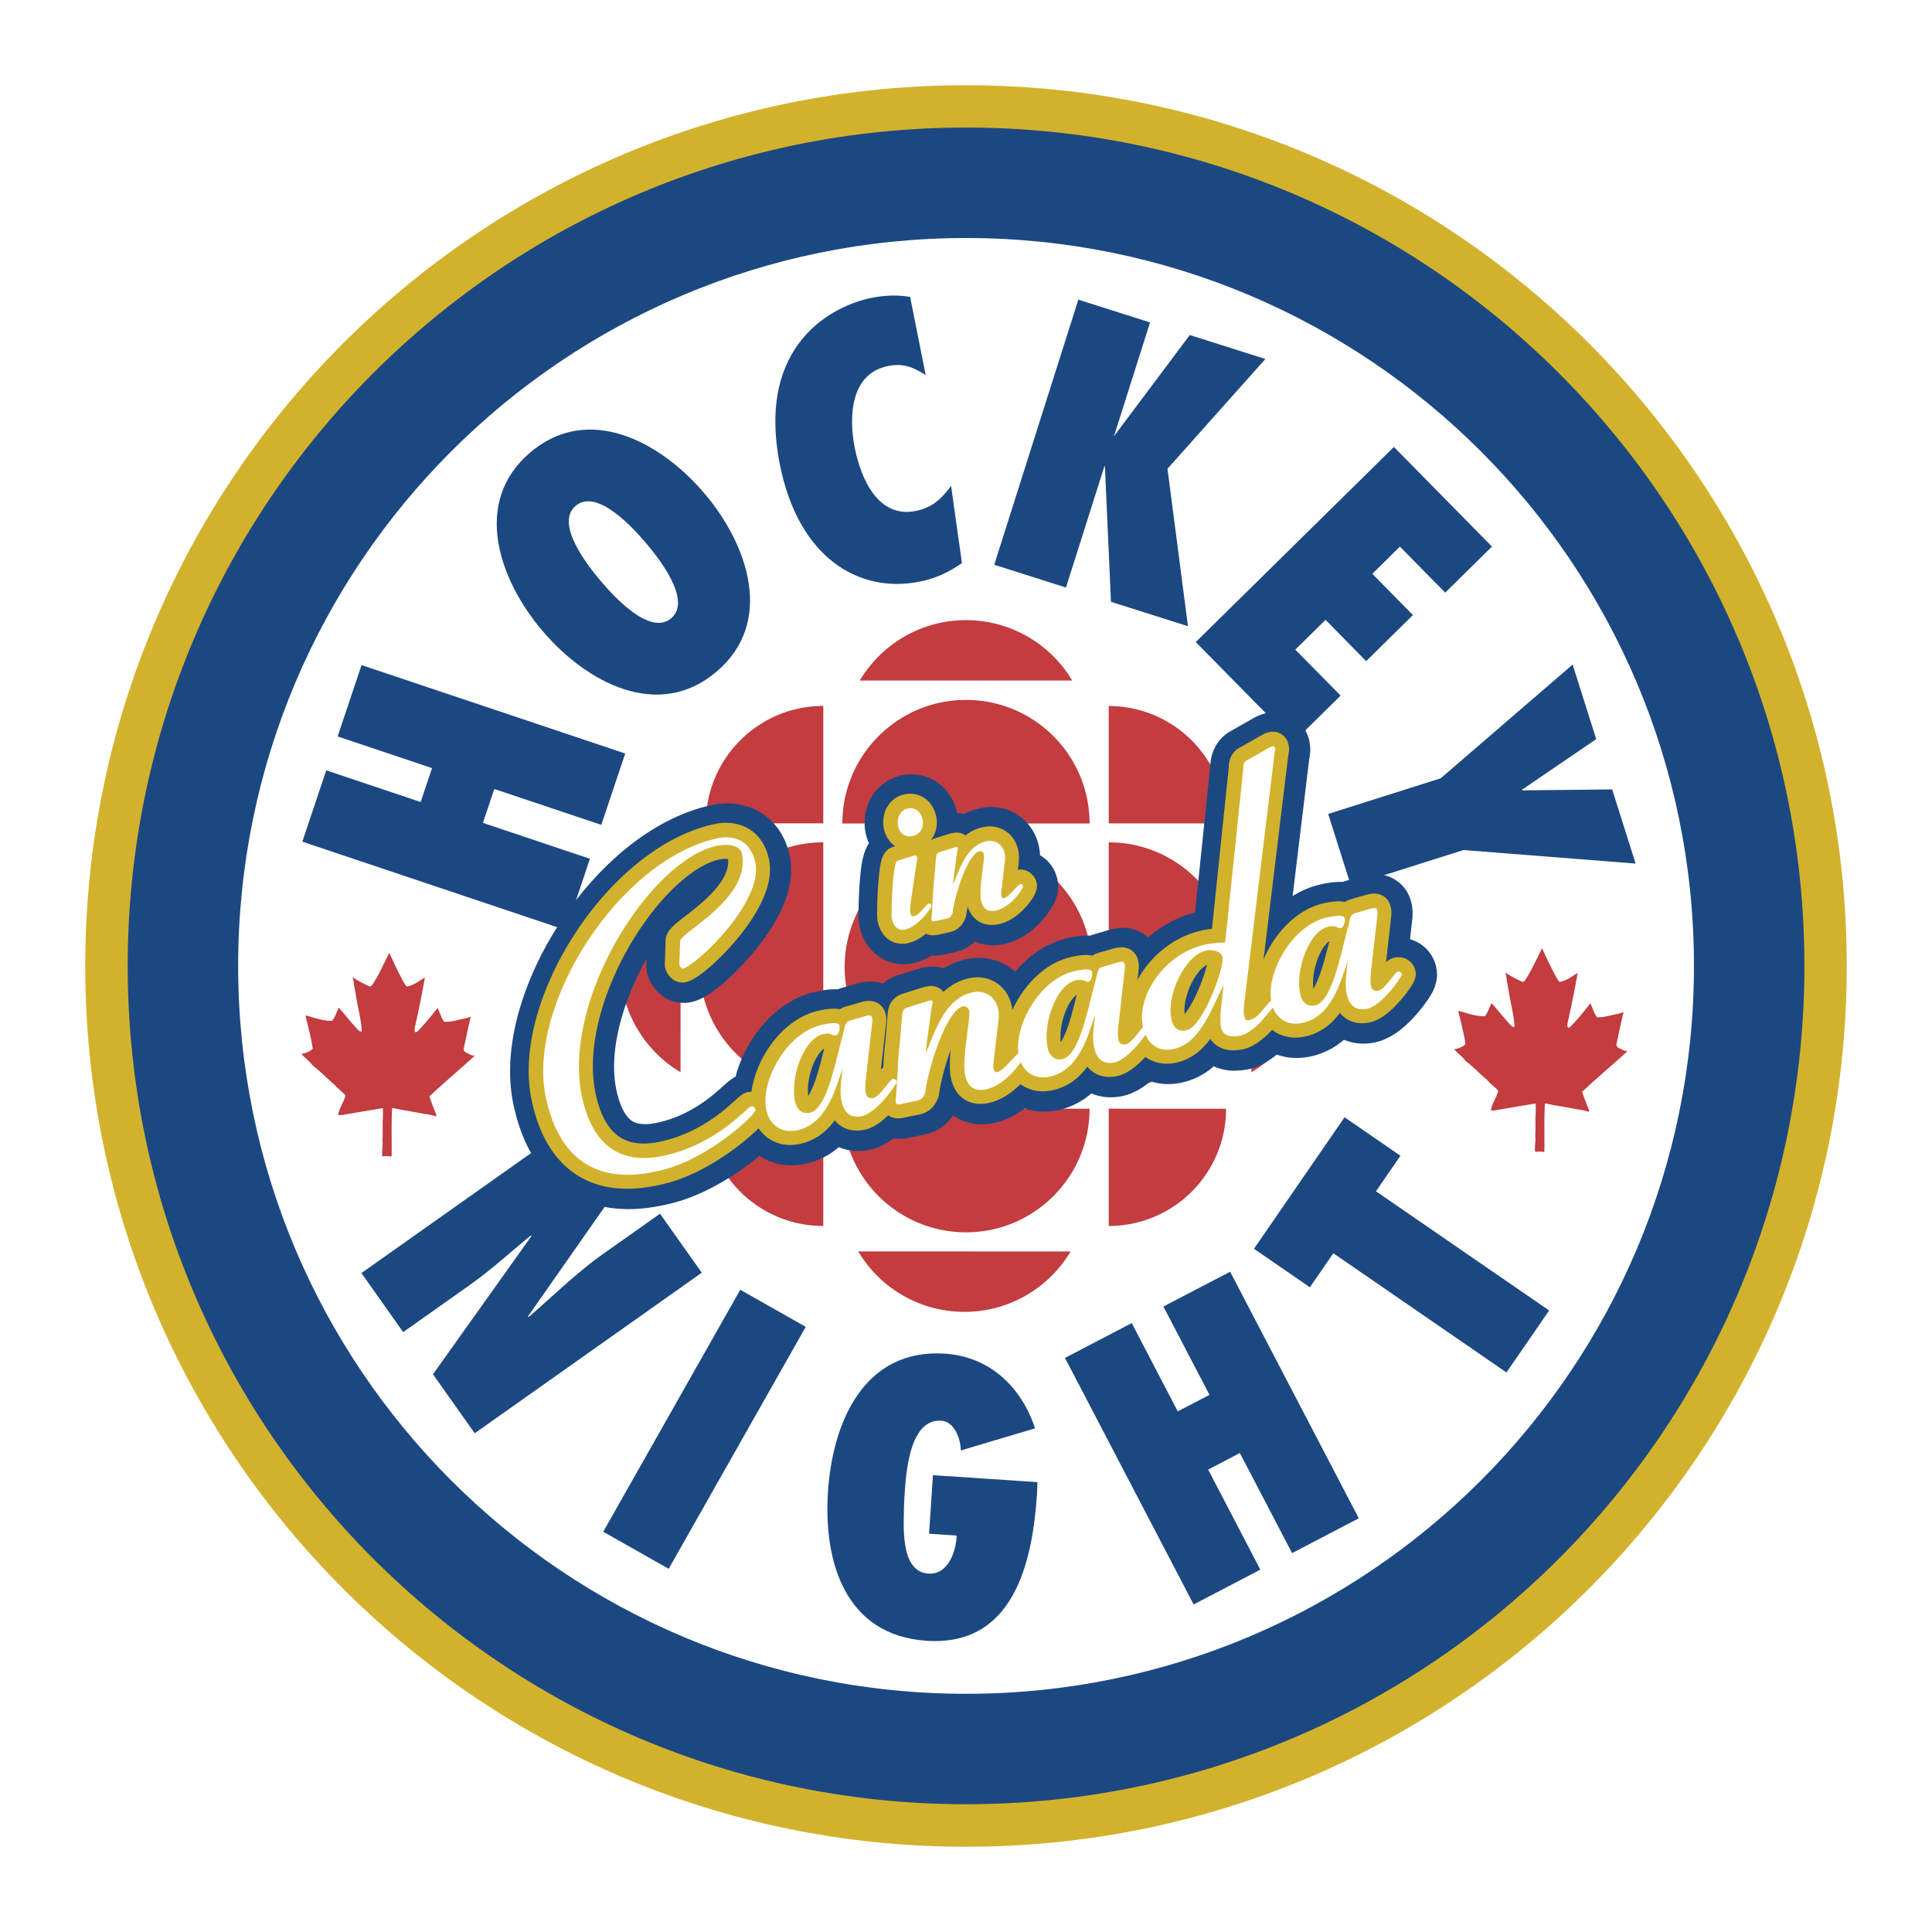<?xml version="1.0" encoding="UTF-8"?> <svg xmlns="http://www.w3.org/2000/svg" width="2500" height="2500" viewBox="0 0 192.756 192.756"><path fill-rule="evenodd" clip-rule="evenodd" fill="#fff" d="M0 0h192.756v192.756H0V0z"></path><path d="M96.601 108.821c6.809 0 12.329-5.521 12.329-12.333 0-6.809-5.52-12.332-12.329-12.332-6.808 0-12.331 5.522-12.331 12.332 0 6.812 5.523 12.333 12.331 12.333z" fill-rule="evenodd" clip-rule="evenodd" fill="#c23c40"></path><path d="M184.252 96.38c0 48.527-39.344 87.872-87.875 87.872-48.53 0-87.873-39.345-87.873-87.872 0-48.531 39.343-87.876 87.873-87.876 48.531 0 87.875 39.345 87.875 87.876zM96.377 20.082c-42.135 0-76.297 34.159-76.297 76.298 0 42.137 34.163 76.297 76.297 76.297 42.138 0 76.298-34.16 76.298-76.297.001-42.139-34.159-76.298-76.298-76.298z" fill-rule="evenodd" clip-rule="evenodd" fill="#d2b22c"></path><path d="M180.027 96.367c0 46.193-37.449 83.642-83.644 83.642-46.194 0-83.642-37.448-83.642-83.642 0-46.19 37.448-83.641 83.642-83.641 46.195.001 83.644 37.451 83.644 83.641zm-83.643-72.62c-40.108 0-72.623 32.515-72.623 72.621 0 40.109 32.515 72.623 72.623 72.623 40.104 0 72.622-32.514 72.622-72.623 0-40.107-32.518-72.621-72.622-72.621z" fill-rule="evenodd" clip-rule="evenodd" fill="#1c4882"></path><path d="M82.139 108.711c-6.812 0-12.333-5.521-12.333-12.334 0-6.808 5.521-12.336 12.333-12.336v24.67zM110.615 122.315l.002-11.702 11.707.007c0 6.467-5.24 11.695-11.709 11.695zM82.139 70.432v11.715H70.421c0-6.465 5.248-11.715 11.718-11.715zM82.139 122.315v-11.702l-11.717.007c0 6.467 5.246 11.695 11.717 11.695zM124.859 106.976l-.004-21.193c3.613 2.152 6.027 6.087 6.027 10.595s-2.413 8.445-6.023 10.598zM85.78 67.896l21.195.003a12.318 12.318 0 0 0-10.597-6.027c-4.503 0-8.444 2.417-10.598 6.024zM106.814 124.858l-21.188-.002c2.15 3.608 6.086 6.028 10.594 6.028a12.311 12.311 0 0 0 10.594-6.026zM108.707 110.618c0 6.808-5.52 12.331-12.33 12.331-6.807 0-12.335-5.523-12.335-12.331h24.665zM110.619 108.711c6.811 0 12.33-5.521 12.33-12.334 0-6.808-5.52-12.336-12.33-12.336v24.67zM108.707 82.161c0-6.81-5.52-12.33-12.33-12.33-6.807 0-12.335 5.52-12.335 12.33h24.665zM67.897 106.976l.004-21.193c-3.608 2.152-6.025 6.087-6.025 10.595s2.414 8.445 6.021 10.598zM122.324 82.154l-11.707-.007-.002-11.705c6.469 0 11.709 5.24 11.709 11.712zM38.871 115.35c-.047.007-.166-.018-.232.026-.163-.083-.363.059-.508-.052-.02-.406.03-.815.049-1.172a1.687 1.687 0 0 0-.023-.33.135.135 0 0 0 0-.132c.045-.595.019-1.201.023-1.756.044-.463.022-.865.026-1.351l-.049-.02a714.16 714.16 0 0 0-4.053.687h-.356c.079-.718.555-1.257.713-1.939l-.027-.08c-.341-.34-.762-.652-1.041-.991-.741-.615-1.383-1.321-2.192-1.934-.282-.402-.688-.672-.993-1.02-.07.03-.084-.05-.076-.102v-.102l.101.049c.345-.113.72-.22.969-.508-.159-1.128-.478-2.192-.715-3.286l.027-.027c.859.224 1.694.565 2.625.536.318-.39.425-.872.662-1.3.494.523.949 1.129 1.429 1.656.213.224.418.514.686.712.068 0 .174.014.177-.075-.064-1.128-.363-2.153-.534-3.234-.085-.588-.244-1.186-.282-1.759l-.101-.356c.553.374 1.083.652 1.681.915.146.053.241-.082.305-.179.677-1.005 1.123-2.105 1.684-3.154.476 1.036.96 2.117 1.554 3.13l.178.229c.669-.113 1.208-.535 1.784-.892l.023.029a101.594 101.594 0 0 1-.992 4.912c-.019.153-.083.393.049.511l.178-.05c.714-.709 1.402-1.584 2.04-2.371.235.454.343.963.662 1.379.764.03 1.46-.238 2.192-.361.151-.043.292-.118.457-.126-.273 1.043-.478 2.124-.711 3.186-.013.375.431.406.66.588.115.016.25.141.361.025l.021.126c-1.424 1.312-3.011 2.632-4.458 3.999.206.625.432 1.237.688 1.836 0 .058.012.118-.051.154a4.934 4.934 0 0 0-1.095-.231c-1.075-.226-2.188-.372-3.26-.613-.095 1.598-.032 3.19-.052 4.791a.12.12 0 0 1-.203.027zM153.883 114.889c-.047.007-.168-.021-.234.027-.162-.082-.361.06-.508-.05-.018-.41.031-.816.051-1.176.008-.086-.012-.221-.023-.332.023-.043.023-.079 0-.127.045-.595.02-1.202.023-1.755.045-.467.021-.866.025-1.352l-.049-.025c-1.352.229-2.703.456-4.055.69h-.355c.08-.715.557-1.258.715-1.939l-.027-.077c-.34-.345-.762-.654-1.041-.991-.738-.623-1.385-1.324-2.195-1.939-.277-.399-.686-.667-.99-1.017-.072.029-.082-.053-.076-.103v-.101l.1.048c.348-.11.719-.22.967-.504-.158-1.133-.473-2.192-.711-3.291l.025-.022c.859.224 1.695.565 2.627.533.316-.387.422-.868.66-1.297.494.523.949 1.128 1.428 1.653.215.225.418.516.688.715.068 0 .172.01.176-.077-.062-1.128-.363-2.151-.533-3.233-.084-.585-.242-1.188-.283-1.761l-.098-.356c.551.374 1.08.651 1.68.917.146.052.244-.082.307-.176.676-1.009 1.123-2.11 1.68-3.162.479 1.039.963 2.123 1.557 3.135l.178.228c.67-.113 1.211-.535 1.783-.89l.021.024c-.291 1.656-.619 3.29-.988 4.917-.021.151-.084.388.049.509l.178-.05c.715-.709 1.4-1.585 2.037-2.37.238.455.344.965.666 1.376.762.032 1.455-.235 2.189-.356.152-.043.293-.12.457-.127-.273 1.043-.479 2.12-.713 3.182-.014.38.436.411.66.587.117.02.25.147.359.029l.025.127c-1.426 1.31-3.014 2.629-4.461 4 .205.622.434 1.235.689 1.83 0 .06.012.124-.049.156a5.397 5.397 0 0 0-1.1-.231c-1.072-.221-2.189-.368-3.258-.609-.092 1.597-.033 3.189-.053 4.791-.04.083-.149.083-.2.022z" fill-rule="evenodd" clip-rule="evenodd" fill="#c23c40"></path><path fill-rule="evenodd" clip-rule="evenodd" fill="#1c4882" d="M59.992 82.296l-10.677-3.579-1.135 3.38 10.676 3.584L56.47 92.8l-26.306-8.826 2.386-7.117 9.419 3.16 1.136-3.383-9.42-3.16 2.386-7.119 26.307 8.824-2.386 7.117zM59.951 57.982c-1.12-1.316-4.679-5.682-2.519-7.513 2.159-1.836 5.888 2.386 7.007 3.703 1.12 1.319 4.68 5.681 2.521 7.516-2.163 1.833-5.889-2.386-7.009-3.706zm-5.834 4.956c4.382 5.163 11.561 9.01 17.368 4.08 5.806-4.931 3.173-12.639-1.21-17.799-4.384-5.16-11.562-9.009-17.369-4.08-5.806 4.931-3.17 12.638 1.211 17.799zM92.355 37.424c-1.249-.801-2.227-1.209-3.746-.906-3.825.762-3.923 5.17-3.328 8.166.632 3.177 2.375 7.03 6.056 6.299 1.66-.329 2.576-1.188 3.553-2.508l1.083 7.701c-1.351.946-2.621 1.535-4.247 1.858-6.027 1.198-12.062-2.366-13.916-11.677-2.426-12.2 5.537-15.922 9.111-16.632 1.3-.257 2.598-.331 3.884-.097l1.55 7.796zM110.842 60.041l-.608-13.552.039.012-.072-.023-3.849 12.138-7.157-2.271 8.391-26.447 7.156 2.269-3.57 11.26-.037-.01.037.01-.094.05.022-.072.105.033 7.5-10.013 7.543 2.392-9.768 10.954 2.043 15.705-7.681-2.435zM139.072 44.593l9.783 9.939-4.666 4.596-4.519-4.591-2.754 2.712 4.055 4.116-4.67 4.597-4.049-4.119-3.018 2.97 4.52 4.588-4.668 4.595-9.785-9.937 19.771-19.466zM132.512 81.207l11.228-3.556 13.16-11.346 2.356 7.438-7.399 5.044.024.069 8.965-.097 2.342 7.4-17.182-1.349-11.225 3.553-2.269-7.156zM58.712 110.992l4.123 5.83-10.176 14.543.101.017c2.444-2.087 4.709-4.365 7.322-6.213l5.769-4.078 4.166 5.886-22.653 16.021-4.166-5.887 9.841-13.812-.104-.02c-2.026 1.662-3.938 3.423-6.071 4.929l-6.64 4.698-4.165-5.892 22.653-16.022zM60.185 152.82l13.671-24.14 6.533 3.7-13.674 24.141-6.53-3.701zM103.504 147.873l-.041 1.178c-.451 6.826-2.33 15.223-10.997 14.65-8.149-.537-10.322-7.873-9.859-14.883.453-6.868 3.561-14.299 11.676-13.763 4.479.297 7.636 3.344 8.985 7.452l-7.408 2.204c-.004-1.106-.624-2.882-1.946-2.967-3.45-.227-3.576 6.142-3.713 8.235-.019 1.988-.486 6.829 2.415 7.018 1.983.132 2.761-2.177 2.831-3.794l-2.754-.184.386-5.84 10.425.694zM128.912 154.955l-5.211-9.987-3.164 1.653 5.207 9.983-6.654 3.474-12.836-24.598 6.658-3.474 4.594 8.807 3.166-1.648-4.598-8.811 6.656-3.475 12.836 24.601-6.654 3.475zM150.301 136.93l-17.274-11.893-2.338 3.395-5.578-3.841 9.035-13.122 5.577 3.842-2.442 3.543 17.278 11.894-4.258 6.182z"></path><path d="M90.42 92.76c-.73.156-1.177-.278-1.354-1.121-.061-.282.066-5.632.571-5.74l1.548-.474c.365-.077.371-.049.407.119.024.114-.011.236-.012.355l-.501 3.313c-.1.637-.236 1.521-.16 1.887.037.168.084.394.451.315.423-.09 1.156-1.188 1.382-1.235.141-.03.244.034.272.176.063.28-1.422 2.157-2.604 2.405zm.724-9.323c-.788.166-1.301-.313-1.443-.987-.162-.759.188-1.599.948-1.761.787-.166 1.341.365 1.491 1.064.179.845-.263 1.527-.996 1.684z" fill-rule="evenodd" clip-rule="evenodd"></path><path d="M90.42 92.76c-.73.156-1.177-.278-1.354-1.121-.061-.282.066-5.632.571-5.74l1.548-.474c.365-.077.371-.049.407.119.024.114-.011.236-.012.355l-.501 3.313c-.1.637-.236 1.521-.16 1.887.037.168.084.394.451.315.423-.09 1.156-1.188 1.382-1.235.141-.03.244.034.272.176.063.28-1.422 2.157-2.604 2.405m.724-9.323c-.788.166-1.301-.313-1.443-.987-.162-.759.188-1.599.948-1.761.787-.166 1.341.365 1.491 1.064.179.845-.263 1.527-.996 1.684z" fill="none" stroke="#1c4882" stroke-width="6.81" stroke-linejoin="round" stroke-miterlimit="2.613"></path><path d="M93.472 91.907c-.364.077-.403.027-.438-.142-.024-.114.014-.208.017-.33l.15-2.472c.023-.59.105-1.165.153-1.766l.123-1.496c.032-.273-.002-.558.415-.677l1.435-.451c.251-.055.313-.037.318-.007.039.168-.045.33-.064.513l-.276 2.028c-.063.394-.097.784-.125 1.201.829-2.175 1.591-3.982 3.336-4.352.844-.181 1.613.272 1.812 1.202.119.561-.027 1.121-.082 1.689l-.24 2.052c-.02.179-.043.36-.006.529.023.113.143.238.252.213.533-.114 1.33-1.342 1.668-1.416.088-.017.221.074.246.186.059.28-1.25 2.145-2.682 2.452-.986.208-1.365-.328-1.514-1.031-.102-.479-.029-1.525.07-2.279l.178-1.391c.023-.298.082-.722.047-.893-.051-.223-.254-.357-.449-.312-1.068.226-2.371 3.911-2.688 6.157-.092.252-.221.483-.559.555l-1.097.238zM65.747 116.857c-2.164.458-9.214 1.959-11.188-7.335-1.957-9.213 7.332-23.783 17.177-25.875 1.377-.292 3.222.06 3.725 2.422.835 3.936-5.918 10.308-7.217 10.586-.157.032-.334-.218-.367-.374l.082-2.323c-.174-.829 7.125-4.231 6.156-8.799-.169-.788-1.363-.984-2.504-.744-6.576 1.396-15.513 15.314-13.445 25.04 1.13 5.313 4.304 6.7 8.085 5.895 5.395-1.148 8.388-4.867 8.781-4.952.198-.042.399.119.449.357.083.394-4.772 5.049-9.734 6.102zM79.617 112.796c-1.615.344-2.763-.605-3.063-2.021-.614-2.876 2.015-7.754 5.596-8.516 1.063-.226 1.641-.226 1.707.09.083.392-.131.936-.368.984-.313.064-.437-.32-1.224-.15-2.009.426-3.341 4.412-2.857 6.694.15.709.617 1.352 1.484 1.168.906-.192 1.716-1.6 2.547-4.863l.919-3.61c.06-.3.149-.649.584-.74l1.628-.47c.354-.077.489-.022.532.174.023.119.048.235.034.362l-.586 5.188c-.092.719-.187 1.438-.045 2.107.068.315.386.454.702.387.707-.15 1.627-1.828 1.943-1.894.196-.04.379.042.422.239.048.236-2.008 3.143-3.464 3.453-1.065.225-1.78-.238-2.049-1.501-.225-1.061-.002-2.141.094-3.229-.762 2.222-1.622 5.531-4.536 6.148z" fill-rule="evenodd" clip-rule="evenodd" stroke="#1c4882" stroke-width="6.81" stroke-linejoin="round" stroke-miterlimit="2.613"></path><path d="M90.085 110.16c-.512.108-.567.039-.62-.197-.031-.158.022-.289.028-.458l.21-3.459c.029-.831.146-1.639.213-2.477l.173-2.094c.045-.379 0-.781.582-.947l2.006-.63c.355-.077.44-.058.45-.015.051.235-.068.467-.093.72l-.385 2.839a19.593 19.593 0 0 0-.179 1.684c1.165-3.045 2.231-5.577 4.675-6.096 1.178-.252 2.26.382 2.535 1.682.168.789-.039 1.572-.113 2.37l-.336 2.869c-.029.254-.055.507-.006.741.033.159.193.334.348.298.752-.158 1.867-1.879 2.342-1.979.115-.025.305.1.338.258.086.395-1.746 3.003-3.754 3.43-1.377.295-1.908-.456-2.116-1.441-.143-.669-.042-2.13.101-3.19l.246-1.944c.035-.419.113-1.012.064-1.25-.067-.315-.353-.498-.628-.441-1.494.317-3.322 5.48-3.764 8.62-.131.354-.308.682-.78.783l-1.537.324z" fill-rule="evenodd" clip-rule="evenodd" stroke="#1c4882" stroke-width="6.81" stroke-linejoin="round" stroke-miterlimit="2.613"></path><path d="M104.816 107.442c-1.613.342-2.766-.608-3.064-2.026-.613-2.874 2.016-7.754 5.598-8.516 1.062-.226 1.641-.223 1.707.093.084.392-.131.932-.367.984-.316.064-.438-.32-1.227-.154-2.008.43-3.34 4.414-2.855 6.697.15.71.615 1.352 1.482 1.168.904-.19 1.715-1.599 2.545-4.859l.924-3.615c.059-.299.146-.646.578-.739l1.631-.472c.354-.074.49-.02.529.179.027.116.051.232.039.362l-.586 5.185c-.096.719-.189 1.438-.045 2.108.068.314.385.453.697.387.711-.154 1.635-1.828 1.945-1.895.197-.043.377.044.424.237.049.238-2.01 3.146-3.469 3.454-1.061.227-1.777-.238-2.045-1.5-.227-1.063-.002-2.14.094-3.228-.763 2.22-1.621 5.527-4.535 6.15z" fill-rule="evenodd" clip-rule="evenodd" stroke="#1c4882" stroke-width="6.81" stroke-linejoin="round" stroke-miterlimit="2.613"></path><path d="M120.416 94.865c.668-.142 1.541.084 1.664.674.195.905-1.908 6.908-3.6 7.268-.746.159-1.295-.094-1.521-1.158-.492-2.324 1.369-6.34 3.457-6.784zm1.754 3.414c-.211 2.101-.432 3.383-.24 4.287.158.749.912 1.003 1.936.783.67-.143 1.664-.889 2.408-1.827l.725-.855c.162-.198.377-.366.326-.602-.037-.16-.148-.301-.307-.266-.156.031-.379.329-.543.527l-.592.699c-.396.46-.76.7-1.232.799-.234.05-.363-.168-.439-.525-.061-.273.002-1.148.09-1.706l2.941-24.289c.039-.213.1-.513.074-.632-.025-.117-.088-.229-.207-.204s-.236.052-.305.106l-2.426 1.379c-.178.124-.27.471-.24.793l-1.801 17.298c-.645.052-1.301.069-1.93.203-4.135.88-6.932 5.136-6.279 8.208.383 1.812 1.609 2.539 3.023 2.236 2.522-.533 3.623-3.483 5.018-6.412z" fill-rule="evenodd" clip-rule="evenodd"></path><path d="M120.416 94.865c.668-.142 1.541.084 1.664.674.195.905-1.908 6.908-3.6 7.268-.746.159-1.295-.094-1.521-1.158-.492-2.324 1.369-6.34 3.457-6.784m1.754 3.414c-.211 2.101-.432 3.383-.24 4.287.158.749.912 1.003 1.936.783.67-.143 1.664-.889 2.408-1.827l.725-.855c.162-.198.377-.366.326-.602-.037-.16-.148-.301-.307-.266-.156.031-.379.329-.543.527l-.592.699c-.396.46-.76.7-1.232.799-.234.05-.363-.168-.439-.525-.061-.273.002-1.148.09-1.706l2.941-24.289c.039-.213.1-.513.074-.632-.025-.117-.088-.229-.207-.204s-.236.052-.305.106l-2.426 1.379c-.178.124-.27.471-.24.793l-1.801 17.298c-.645.052-1.301.069-1.93.203-4.135.88-6.932 5.136-6.279 8.208.383 1.812 1.609 2.539 3.023 2.236 2.522-.533 3.623-3.483 5.018-6.412z" fill="none" stroke="#1c4882" stroke-width="6.81" stroke-linejoin="round" stroke-miterlimit="2.613"></path><path d="M130.012 102.083c-1.611.345-2.76-.605-3.061-2.023-.611-2.874 2.018-7.753 5.598-8.515 1.064-.226 1.639-.223 1.707.092.084.392-.133.932-.367.982-.316.069-.438-.317-1.225-.151-2.01.426-3.342 4.414-2.857 6.7.15.709.617 1.352 1.482 1.164.902-.192 1.717-1.598 2.547-4.861l.92-3.61c.061-.3.148-.65.586-.744l1.627-.469c.352-.074.49-.02.527.176.027.117.051.236.039.362l-.584 5.186c-.098.722-.189 1.438-.049 2.11.068.315.385.454.701.386.711-.15 1.625-1.826 1.943-1.896.195-.039.377.043.422.244.049.234-2.01 3.142-3.465 3.449-1.064.229-1.779-.238-2.049-1.498-.225-1.062 0-2.138.098-3.231-.763 2.219-1.622 5.53-4.54 6.147z" fill-rule="evenodd" clip-rule="evenodd" stroke="#1c4882" stroke-width="6.81" stroke-linejoin="round" stroke-miterlimit="2.613"></path><path d="M90.292 92.711c-.73.156-1.177-.278-1.353-1.121-.062-.283.066-5.632.571-5.74l1.547-.474c.365-.077.371-.05.406.118.024.115-.01.237-.011.356l-.501 3.313c-.101.636-.236 1.52-.16 1.886.037.169.084.396.451.316.423-.091 1.157-1.188 1.382-1.235.141-.03.244.034.271.176.063.28-1.422 2.156-2.603 2.405zm.723-9.324c-.787.167-1.301-.312-1.443-.986-.161-.759.188-1.599.948-1.761.787-.167 1.341.364 1.491 1.064.179.845-.263 1.526-.996 1.683z" fill-rule="evenodd" clip-rule="evenodd" fill="#aeb0b2"></path><path d="M90.292 92.711c-.73.156-1.177-.278-1.353-1.121-.062-.283.066-5.632.571-5.74l1.547-.474c.365-.077.371-.05.406.118.024.115-.01.237-.011.356l-.501 3.313c-.101.636-.236 1.52-.16 1.886.037.169.084.396.451.316.423-.091 1.157-1.188 1.382-1.235.141-.03.244.034.271.176.063.28-1.422 2.156-2.603 2.405m.723-9.324c-.787.167-1.301-.312-1.443-.986-.161-.759.188-1.599.948-1.761.787-.167 1.341.364 1.491 1.064.179.845-.263 1.526-.996 1.683z" fill="none" stroke="#d2b22c" stroke-width="2.837" stroke-linejoin="round" stroke-miterlimit="2.613"></path><path d="M93.344 91.858c-.365.076-.404.026-.439-.142-.024-.114.014-.209.017-.33l.15-2.473c.022-.589.105-1.164.153-1.765l.123-1.496c.032-.272-.002-.558.414-.677l1.435-.451c.251-.055.313-.038.318-.008.039.169-.045.33-.064.514l-.276 2.028a13.05 13.05 0 0 0-.125 1.2c.829-2.174 1.591-3.982 3.336-4.351.844-.182 1.615.272 1.812 1.203.119.56-.027 1.121-.082 1.688l-.24 2.054c-.02.178-.041.36-.006.528.023.115.143.239.25.213.535-.114 1.332-1.342 1.67-1.415.088-.018.221.073.246.186.059.28-1.25 2.145-2.68 2.452-.988.209-1.369-.327-1.516-1.032-.102-.479-.031-1.525.07-2.278l.178-1.392c.023-.299.08-.722.047-.894-.051-.222-.254-.356-.449-.312-1.066.228-2.369 3.912-2.686 6.158-.092.253-.222.484-.559.556l-1.097.236zM65.617 116.808c-2.164.459-9.213 1.959-11.188-7.334-1.958-9.213 7.332-23.783 17.177-25.875 1.377-.292 3.222.059 3.725 2.421.836 3.936-5.917 10.308-7.217 10.586-.157.033-.334-.218-.367-.374l.082-2.323c-.174-.828 7.125-4.23 6.156-8.798-.168-.789-1.363-.985-2.504-.745-6.576 1.396-15.513 15.315-13.445 25.041 1.13 5.312 4.305 6.699 8.085 5.895 5.395-1.148 8.388-4.869 8.782-4.954.198-.041.399.12.448.357.084.396-4.771 5.049-9.734 6.103zM79.489 112.747c-1.615.345-2.764-.606-3.063-2.021-.614-2.877 2.015-7.753 5.596-8.516 1.063-.226 1.641-.226 1.707.091.083.392-.131.935-.369.984-.313.062-.437-.32-1.224-.152-2.008.427-3.341 4.414-2.856 6.695.15.709.616 1.352 1.483 1.168.907-.194 1.716-1.6 2.547-4.862l.919-3.612c.061-.298.149-.648.584-.739l1.629-.471c.354-.076.489-.021.531.175.023.118.049.235.034.361l-.586 5.188c-.092.718-.187 1.438-.045 2.107.068.314.386.453.702.386.707-.15 1.627-1.826 1.943-1.894.196-.04.379.044.421.241.049.235-2.007 3.141-3.464 3.451-1.065.226-1.78-.237-2.048-1.5-.226-1.062-.002-2.142.095-3.229-.763 2.223-1.623 5.531-4.536 6.149z" fill-rule="evenodd" clip-rule="evenodd" fill="#aeb0b2" stroke="#d2b22c" stroke-width="2.837" stroke-linejoin="round" stroke-miterlimit="2.613"></path><path d="M89.957 110.11c-.512.109-.568.039-.619-.195-.032-.158.021-.291.028-.459l.21-3.459c.029-.83.146-1.639.213-2.477l.173-2.094c.045-.38 0-.781.582-.947l2.006-.63c.355-.077.44-.058.45-.015.051.235-.068.467-.094.72l-.385 2.839a19.244 19.244 0 0 0-.179 1.684c1.166-3.046 2.232-5.578 4.676-6.096 1.18-.253 2.26.382 2.535 1.683.168.788-.037 1.571-.113 2.37l-.336 2.868c-.029.253-.055.506-.006.741.033.16.191.334.348.299.752-.159 1.867-1.881 2.342-1.979.115-.025.303.099.34.257.084.396-1.748 3.003-3.754 3.43-1.38.295-1.911-.457-2.119-1.44-.143-.668-.041-2.13.101-3.19l.246-1.945c.035-.417.114-1.01.064-1.249-.066-.314-.353-.499-.628-.441-1.495.316-3.323 5.479-3.764 8.619-.131.355-.308.682-.78.784l-1.537.322z" fill-rule="evenodd" clip-rule="evenodd" fill="#aeb0b2" stroke="#d2b22c" stroke-width="2.837" stroke-linejoin="round" stroke-miterlimit="2.613"></path><path d="M104.688 107.393c-1.615.342-2.766-.607-3.064-2.026-.613-2.874 2.016-7.752 5.598-8.515 1.062-.227 1.641-.223 1.707.092.086.392-.133.933-.367.984-.316.065-.439-.32-1.229-.154-2.006.429-3.338 4.414-2.854 6.697.15.71.617 1.353 1.482 1.169.902-.19 1.715-1.6 2.547-4.859l.92-3.615c.061-.299.148-.646.582-.739l1.629-.472c.354-.074.49-.02.529.179.027.117.049.233.037.361l-.584 5.186c-.096.72-.188 1.438-.045 2.107.068.315.385.454.697.388.709-.154 1.633-1.829 1.945-1.895.195-.043.375.044.422.237.049.237-2.008 3.146-3.467 3.454-1.062.227-1.777-.237-2.045-1.501-.227-1.063-.004-2.139.094-3.228-.763 2.22-1.62 5.527-4.534 6.15z" fill-rule="evenodd" clip-rule="evenodd" fill="#aeb0b2" stroke="#d2b22c" stroke-width="2.837" stroke-linejoin="round" stroke-miterlimit="2.613"></path><path d="M120.285 94.816c.668-.142 1.541.084 1.664.674.197.906-1.906 6.909-3.6 7.268-.746.158-1.295-.095-1.52-1.158-.493-2.324 1.368-6.341 3.456-6.784zm1.754 3.414c-.209 2.102-.432 3.382-.24 4.287.158.75.912 1.003 1.936.783.67-.143 1.664-.89 2.408-1.826l.727-.856c.16-.197.375-.365.324-.603-.037-.158-.146-.301-.307-.265-.154.031-.379.33-.543.527l-.592.699c-.395.459-.76.7-1.23.799-.234.05-.365-.168-.441-.525-.061-.273.002-1.148.092-1.706l2.941-24.289c.039-.213.098-.513.072-.632-.023-.117-.088-.229-.207-.203-.119.025-.234.052-.305.106l-2.426 1.379c-.178.124-.27.471-.24.793l-1.799 17.298c-.646.051-1.303.069-1.932.204-4.135.879-6.932 5.135-6.279 8.208.383 1.812 1.611 2.538 3.023 2.235 2.524-.534 3.624-3.483 5.018-6.413z" fill-rule="evenodd" clip-rule="evenodd" fill="#aeb0b2"></path><path d="M120.285 94.816c.668-.142 1.541.084 1.664.674.197.906-1.906 6.909-3.6 7.268-.746.158-1.295-.095-1.52-1.158-.493-2.324 1.368-6.341 3.456-6.784m1.754 3.414c-.209 2.102-.432 3.382-.24 4.287.158.75.912 1.003 1.936.783.67-.143 1.664-.89 2.408-1.826l.727-.856c.16-.197.375-.365.324-.603-.037-.158-.146-.301-.307-.265-.154.031-.379.33-.543.527l-.592.699c-.395.459-.76.7-1.23.799-.234.05-.365-.168-.441-.525-.061-.273.002-1.148.092-1.706l2.941-24.289c.039-.213.098-.513.072-.632-.023-.117-.088-.229-.207-.203-.119.025-.234.052-.305.106l-2.426 1.379c-.178.124-.27.471-.24.793l-1.799 17.298c-.646.051-1.303.069-1.932.204-4.135.879-6.932 5.135-6.279 8.208.383 1.812 1.611 2.538 3.023 2.235 2.524-.534 3.624-3.483 5.018-6.413z" fill="none" stroke="#d2b22c" stroke-width="2.837" stroke-linejoin="round" stroke-miterlimit="2.613"></path><path d="M129.883 102.033c-1.611.347-2.76-.604-3.061-2.021-.613-2.874 2.018-7.755 5.596-8.516 1.064-.226 1.639-.224 1.707.092.084.392-.131.932-.365.981-.316.07-.438-.316-1.227-.15-2.008.426-3.34 4.413-2.855 6.699.148.709.615 1.352 1.482 1.164.902-.191 1.715-1.598 2.545-4.861l.922-3.61c.059-.3.148-.649.584-.745l1.629-.468c.352-.074.488-.02.527.176.027.117.051.235.039.362l-.586 5.185c-.096.722-.189 1.439-.047 2.111.068.314.383.453.699.386.713-.15 1.625-1.826 1.943-1.896.195-.04.379.041.422.243.051.235-2.01 3.141-3.463 3.449-1.064.228-1.781-.239-2.049-1.498-.225-1.062 0-2.138.098-3.231-.765 2.22-1.624 5.532-4.54 6.148z" fill-rule="evenodd" clip-rule="evenodd" fill="#aeb0b2" stroke="#d2b22c" stroke-width="2.837" stroke-linejoin="round" stroke-miterlimit="2.613"></path><path d="M65.648 116.833c-2.163.459-9.213 1.959-11.188-7.334-1.958-9.213 7.332-23.783 17.176-25.876 1.377-.292 3.222.06 3.726 2.422.835 3.936-5.918 10.308-7.217 10.586-.157.032-.335-.219-.367-.375l.082-2.323c-.174-.828 7.125-4.23 6.156-8.798-.169-.788-1.363-.984-2.504-.744C64.936 85.788 56 99.706 58.067 109.432c1.13 5.313 4.305 6.7 8.085 5.895 5.395-1.148 8.388-4.868 8.782-4.953.198-.041.399.12.448.358.084.394-4.77 5.048-9.734 6.101zM79.52 112.772c-1.615.344-2.764-.606-3.064-2.021-.614-2.876 2.015-7.754 5.596-8.516 1.063-.226 1.641-.226 1.707.09.083.392-.131.936-.369.984-.313.064-.437-.32-1.224-.151-2.008.426-3.341 4.413-2.857 6.695.15.709.617 1.351 1.484 1.167.907-.192 1.716-1.599 2.547-4.862l.919-3.61c.061-.3.149-.649.584-.74l1.628-.47c.355-.077.49-.022.532.174.023.118.048.235.034.361l-.586 5.188c-.093.719-.187 1.438-.046 2.107.068.314.387.453.702.386.707-.149 1.627-1.827 1.943-1.894.196-.039.379.043.421.24.049.236-2.007 3.143-3.464 3.453-1.064.225-1.78-.238-2.048-1.501-.226-1.062-.002-2.141.094-3.229-.76 2.224-1.619 5.531-4.533 6.149z" fill-rule="evenodd" clip-rule="evenodd" fill="#fff"></path><path d="M89.987 110.136c-.511.109-.567.04-.619-.196-.032-.158.022-.29.028-.458l.21-3.459c.029-.831.146-1.64.213-2.478l.172-2.093c.045-.379 0-.781.582-.947l2.007-.63c.355-.077.44-.058.45-.015.051.234-.068.467-.094.72l-.385 2.838a19.614 19.614 0 0 0-.18 1.685c1.166-3.045 2.232-5.577 4.676-6.096 1.178-.252 2.26.382 2.535 1.682.168.789-.039 1.572-.113 2.37l-.336 2.869c-.029.253-.055.506-.006.741.033.159.191.333.348.298.752-.158 1.867-1.879 2.342-1.979.115-.024.305.101.338.259.086.395-1.748 3.003-3.754 3.43-1.379.294-1.909-.457-2.116-1.441-.144-.669-.042-2.13.101-3.191l.246-1.944c.035-.418.113-1.011.064-1.249-.067-.315-.353-.498-.628-.442-1.495.318-3.323 5.48-3.764 8.62-.13.354-.307.682-.78.784l-1.537.322z" fill-rule="evenodd" clip-rule="evenodd" fill="#fff"></path><path d="M104.719 107.418c-1.613.342-2.766-.607-3.064-2.026-.613-2.874 2.016-7.753 5.596-8.515 1.064-.226 1.641-.223 1.709.092.084.392-.131.933-.367.985-.316.063-.438-.32-1.227-.154-2.008.429-3.34 4.413-2.855 6.697.15.709.617 1.352 1.482 1.168.904-.19 1.715-1.6 2.545-4.86l.922-3.615c.061-.298.148-.645.58-.739l1.629-.471c.355-.074.492-.02.531.179.027.116.049.232.037.361l-.584 5.185c-.096.72-.189 1.438-.045 2.108.068.315.385.454.695.388.713-.154 1.635-1.828 1.947-1.895.197-.043.377.044.422.237.051.237-2.008 3.145-3.467 3.454-1.061.227-1.777-.238-2.045-1.5-.227-1.063-.002-2.141.094-3.229-.764 2.22-1.621 5.528-4.535 6.15z" fill-rule="evenodd" clip-rule="evenodd" fill="#fff"></path><path d="M120.316 94.841c.668-.141 1.541.084 1.666.674.195.905-1.908 6.908-3.6 7.268-.748.159-1.295-.093-1.521-1.157-.492-2.324 1.369-6.341 3.455-6.785zm1.754 3.415c-.209 2.101-.432 3.382-.238 4.287.158.749.91 1.002 1.936.783.67-.144 1.664-.89 2.406-1.827l.727-.855c.162-.198.375-.366.326-.603-.039-.159-.148-.301-.307-.265-.156.031-.379.329-.545.527l-.592.699c-.395.459-.76.699-1.23.799-.234.05-.365-.168-.439-.525-.062-.273.002-1.148.09-1.707l2.941-24.288c.039-.213.1-.513.074-.632-.025-.117-.09-.229-.209-.203-.117.024-.234.052-.303.106l-2.426 1.378c-.178.124-.271.471-.242.793l-1.799 17.298c-.646.052-1.303.07-1.932.204-4.133.88-6.93 5.136-6.279 8.208.385 1.812 1.611 2.538 3.025 2.236 2.522-.534 3.624-3.484 5.016-6.413z" fill-rule="evenodd" clip-rule="evenodd" fill="#fff"></path><path d="M129.914 102.06c-1.611.345-2.76-.605-3.061-2.023-.611-2.874 2.018-7.754 5.598-8.515 1.062-.226 1.639-.223 1.705.092.086.392-.131.932-.365.982-.316.07-.438-.317-1.227-.151-2.008.427-3.34 4.414-2.855 6.7.15.709.617 1.352 1.482 1.163.902-.191 1.715-1.597 2.545-4.86l.922-3.611c.059-.3.148-.65.586-.744l1.627-.468c.352-.074.49-.02.527.176.027.117.051.235.039.362l-.586 5.186c-.096.722-.189 1.438-.047 2.11.068.314.383.453.701.386.711-.151 1.623-1.827 1.941-1.896.197-.039.379.042.422.243.051.235-2.008 3.143-3.463 3.449-1.064.229-1.781-.238-2.049-1.497-.225-1.062 0-2.139.098-3.231-.765 2.219-1.624 5.529-4.54 6.147zM90.323 92.736c-.73.157-1.177-.278-1.354-1.121-.061-.283.066-5.632.571-5.74l1.548-.474c.365-.077.371-.049.406.119.024.114-.01.236-.011.355l-.501 3.312c-.101.637-.236 1.521-.16 1.887.037.169.084.395.45.315.423-.09 1.157-1.188 1.383-1.234.141-.031.244.034.271.176.063.28-1.422 2.157-2.603 2.405zm.723-9.323c-.787.166-1.301-.312-1.443-.987-.162-.759.188-1.599.948-1.76.787-.166 1.341.364 1.491 1.064.179.844-.263 1.527-.996 1.683zM93.375 91.884c-.364.076-.403.026-.439-.143-.024-.114.014-.208.018-.33l.15-2.472c.022-.59.105-1.165.153-1.766l.123-1.495c.032-.273-.002-.558.415-.677l1.434-.451c.252-.055.313-.038.318-.007.039.168-.045.33-.064.513l-.275 2.028c-.063.394-.097.784-.125 1.201.829-2.175 1.591-3.982 3.336-4.352.844-.181 1.613.273 1.812 1.203.119.561-.027 1.121-.082 1.688l-.24 2.053c-.02.178-.043.36-.006.529.023.113.143.237.252.213.533-.114 1.33-1.342 1.668-1.416.088-.017.221.074.246.186.059.281-1.25 2.145-2.682 2.453-.986.208-1.365-.328-1.514-1.032-.104-.478-.031-1.525.07-2.279l.178-1.391c.023-.298.08-.721.047-.893-.051-.223-.254-.357-.449-.312-1.068.226-2.371 3.911-2.688 6.157-.092.253-.222.484-.559.556l-1.097.236z" fill-rule="evenodd" clip-rule="evenodd" fill="#fff"></path></svg> 